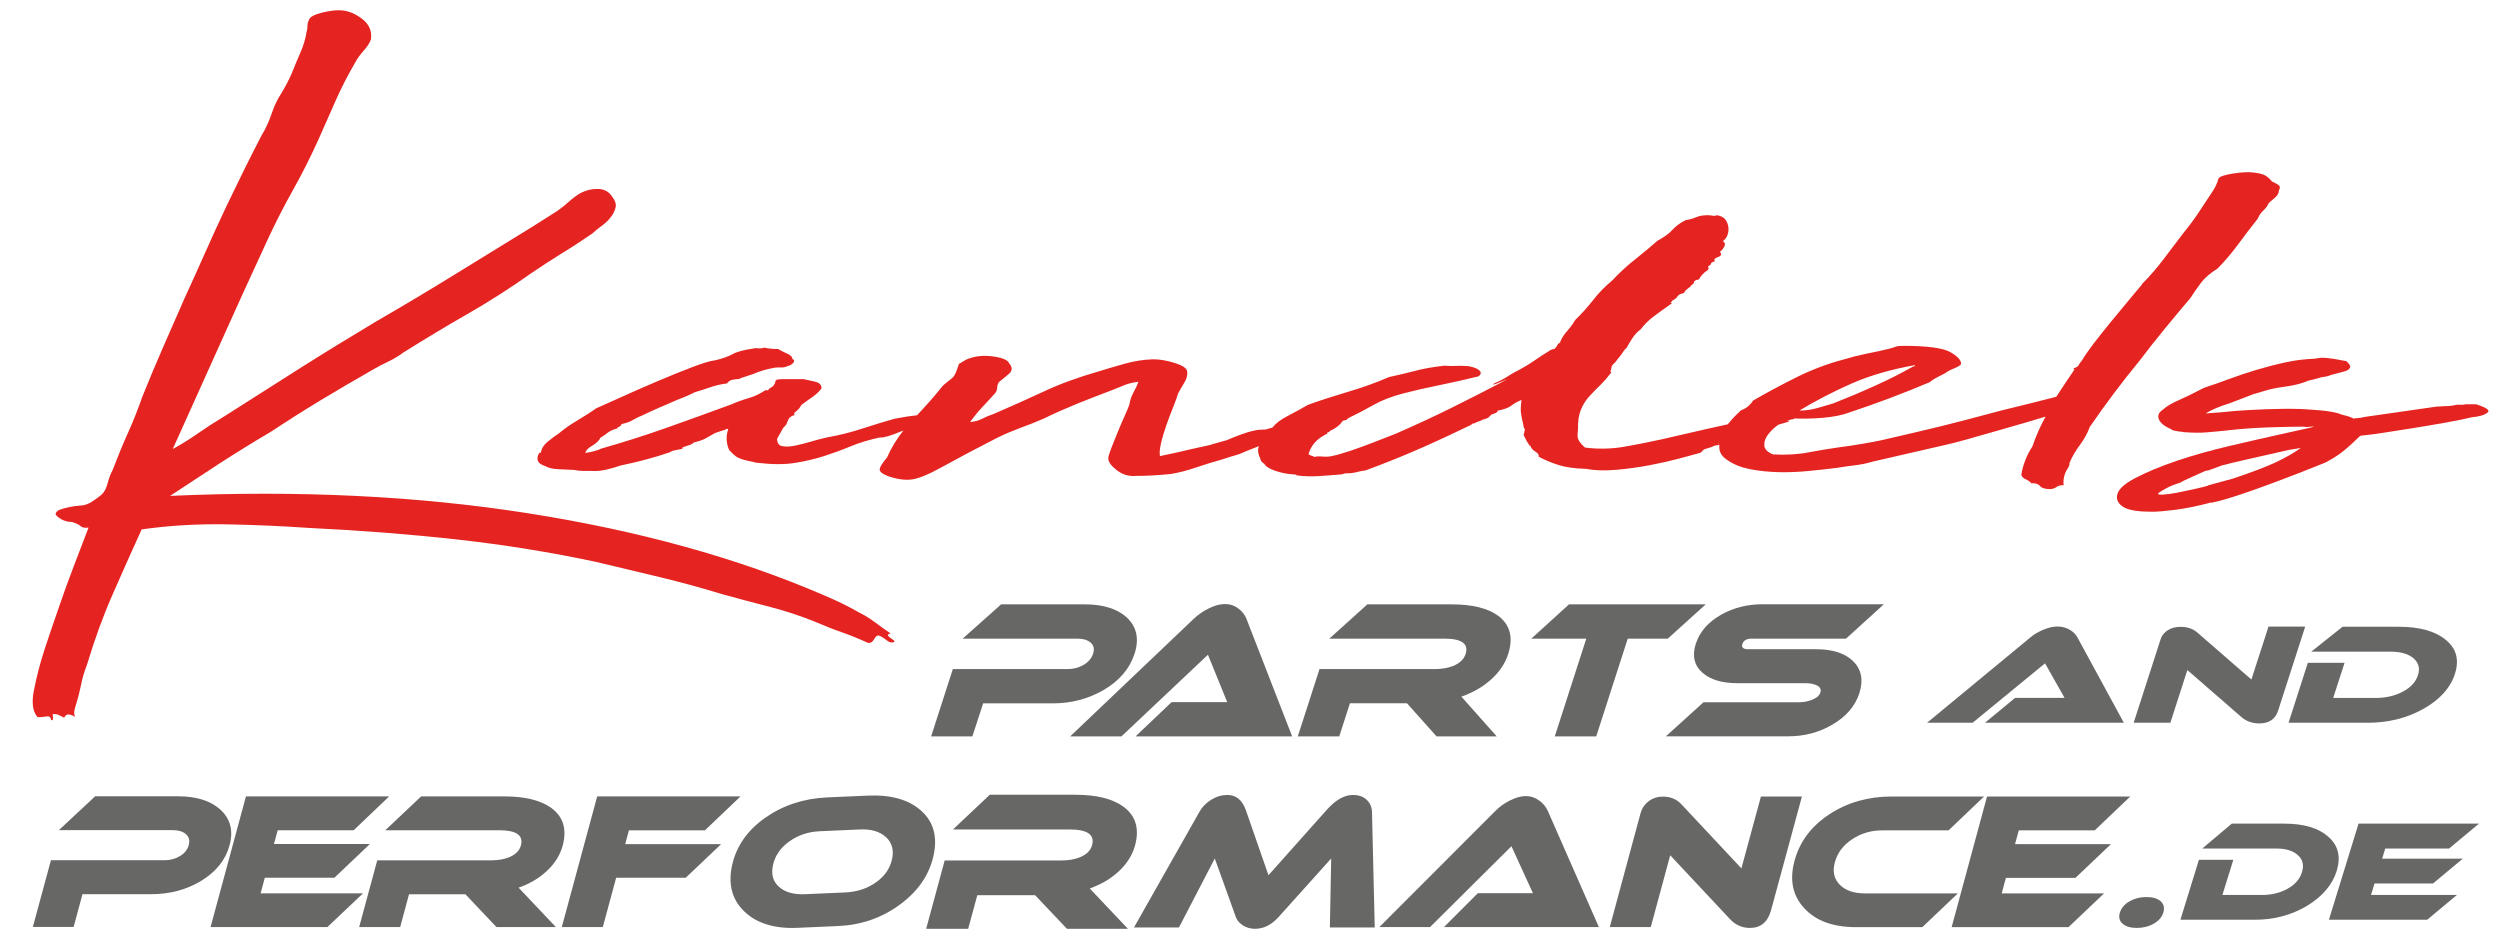 <?xml version="1.0" encoding="utf-8"?>
<!-- Generator: Adobe Illustrator 21.1.0, SVG Export Plug-In . SVG Version: 6.00 Build 0)  -->
<svg version="1.1" id="Ebene_1" xmlns="http://www.w3.org/2000/svg" xmlns:xlink="http://www.w3.org/1999/xlink" x="0px" y="0px"
	 viewBox="0 0 2267.7 858.9" style="enable-background:new 0 0 2267.7 858.9;" xml:space="preserve">
<style type="text/css">
	.st0{fill:#E52421;}
	.st1{fill:#676766;}
</style>
<g>
	<polygon class="st0" points="1334.9,384.5 1335.8,384 1336.7,383.6 1336.7,383.6 	"/>
	<path class="st0" d="M1341.3,381.8c-0.6,0.3-1.2,0.4-1.8,0.4v0.4L1341.3,381.8z"/>
	<path class="st0" d="M1986.9,270.3c3-4.7,6.2-9.3,9.6-13.8c3.3-4.4,8.3-8.7,15-12.9c6.7-6.8,12.9-14.1,18.7-22
		c5.8-7.8,11.7-15.6,17.8-23.3c1.2-3,2.9-5.4,5-7.3c2.1-1.9,3.8-4.2,5-6.9c1.8-1.5,3.8-3.2,5.9-5.1c2.1-1.9,3.2-3.9,3.2-6
		c1.2-2.4,1.2-4,0-4.9c-1.2-0.9-3.3-2.1-6.4-3.6c-1.8-2.4-3.8-4.1-5.9-5.3c-2.1-1.2-5.6-2.1-10.5-2.7c-4.9-0.6-11.1-0.3-18.7,0.9
		c-7.6,1.2-12,2.7-13.2,4.4c-1.2,4.4-3.3,8.9-6.4,13.3c-3.7,5.6-7.6,11.6-11.9,18c-4.3,6.4-8.8,12.5-13.7,18.4
		c-6.1,8-12,15.8-17.8,23.5c-5.8,7.7-12.3,15.3-19.6,22.6v0.4c-3,3.6-7.2,8.4-12.3,14.7c-5.2,6.2-10.5,12.7-16,19.3
		c-5.5,6.7-10.6,13.2-15.5,19.5c-4.9,6.4-8.5,11.6-10.9,15.8c-1.2,1.2-2.1,2.4-2.7,3.8c-0.6,1.3-2.1,2.3-4.6,2.9v0.9l-0.9,0.4
		c0.6-0.3,1.2-0.4,1.8-0.4c-5.6,8.1-11.1,16.5-16.7,25c-6.8,1.8-13.8,3.5-21.2,5.4c-10,2.5-19.9,5-29.6,7.3
		c-12.2,3.3-22.2,5.9-30.1,8c-7.9,2.1-15.5,4-22.8,5.8s-15,3.6-23.3,5.6c-8.2,1.9-18.7,4.4-31.5,7.3c-5.5,1.2-11.9,2.4-19.2,3.6
		c-7.3,1.2-14.3,2.2-21,3.1c-8.5,1.2-17.3,2.7-26.4,4.4c-9.1,1.8-19.8,2.4-31.9,1.8c-4.9-2.1-7.5-4.7-7.8-7.8
		c-0.3-3.1,0.6-6.2,2.7-9.3c2.1-3.1,5-6.1,8.7-8.9c0.5-0.4,1.1-0.7,1.6-1.1c0.5-0.1,1.1-0.3,1.6-0.4c2.7-0.9,5.3-1.6,7.8-2.2v-0.4
		c-1.2,0-1.8-0.1-1.8-0.4c0.6,0,1.4-0.2,2.3-0.7c0.9-0.4,2-0.7,3.2-0.7c0.5-0.2,0.9-0.5,1.3-0.7c8.7,0.3,17.2,0.1,25.6-0.6
		c10-0.9,18.1-2.5,24.2-4.9c24.3-8,48.6-17.2,73-27.5c1.2-1.2,3-2.4,5.5-3.8c2.4-1.3,5.2-2.7,8.2-4.2c1.8-1.5,4.6-3,8.2-4.4
		c3.6-1.5,5.8-2.8,6.4-4c0-3.6-3.4-7.2-10-10.9c-6.7-3.7-21-5.6-42.9-5.6c-3,0-5.3,0.3-6.8,0.9c-1.5,0.6-3.5,1.2-5.9,1.8
		c-6.1,1.5-12.8,3-20.1,4.4c-7.3,1.5-14.3,3.3-21,5.3c-14.6,3.9-28.7,9.2-42.4,16c-13.7,6.8-26.9,13.9-39.7,21.3
		c-0.6,1.2-1.8,2.7-3.6,4.4c-1.8,1.8-4.3,3.3-7.3,4.4c-3.6,3.3-7.2,6.9-10.5,10.9c-0.5,0.6-1,1.2-1.5,1.8
		c-5.4,1.2-10.7,2.3-15.9,3.5c-11.3,2.5-21.3,4.8-30.1,6.9c-8.8,2.1-15.4,3.6-19.6,4.4c-7.9,1.8-17.5,3.6-28.7,5.6
		c-11.3,1.9-23,2.2-35.1,0.7c-4.9-4.1-7.2-8-6.8-11.5c0.3-3.6,0.5-7.5,0.5-12c0.6,0,0.9-0.1,0.9-0.2c0-0.1-0.3-0.2-0.9-0.2
		c0.6-5,1.8-9.4,3.7-13.1c1.8-3.7,4.2-7.2,7.3-10.4c3-3.3,6.2-6.5,9.6-9.8c3.3-3.3,6.5-7,9.6-11.1c-0.6-0.3-0.9-0.6-0.9-0.9v-0.4
		c0.6-0.9,0.9-1.8,0.9-2.7c0-1.2,0.5-2.2,1.4-3.1c0.9-0.9,1.7-1.6,2.3-2.2c1.2-1.8,2.3-3.2,3.2-4.2c0.9-1,1.7-2,2.3-2.9
		c1.8-3,3.3-4.9,4.6-5.8c1.2-2.4,2.9-5.2,5-8.4c2.1-3.3,4.7-6.1,7.8-8.4c3-4.1,7-8.1,11.9-11.8c4.9-3.7,10.3-7.6,16.4-11.8
		c-1.2-0.3-1.5-0.6-0.9-0.9c0.6-0.3,0.9-0.7,0.9-1.3c2.4-1.2,4.1-2.5,5-4c0.9-1.5,2.9-2.5,5.9-3.1c0.6-1.5,1.7-2.7,3.2-3.8
		c1.5-1,2.9-2.3,4.1-3.8c1.2-0.6,1.8-1.4,1.8-2.4c0-1,1.5-1.8,4.6-2.4c0.6-1.5,1.5-2.8,2.7-4c1.2-1.2,2.1-2.1,2.7-2.7
		c3-1.5,3.9-3.3,2.7-5.3c1.8-0.6,2.7-1.3,2.7-2.2s1.2-1.6,3.6-2.2c-1.2-1.5-0.3-2.7,2.7-3.8c3-1,3.7-2.6,1.8-4.7
		c1.8-1.5,3.2-3.2,4.1-5.1c0.9-1.9,0.5-3.5-1.4-4.7c1.8-1.2,3.2-3,4.1-5.3c0.9-2.4,1.2-4.8,0.9-7.3c-0.3-2.5-1.2-4.8-2.7-6.9
		c-1.5-2.1-4.1-3.4-7.8-4c-1.2,0.6-2.6,0.7-4.1,0.4c-1.5-0.3-2.9-0.4-4.1-0.4c-4.3,0-7.7,0.6-10.5,1.8c-2.7,1.2-5.9,2.1-9.6,2.7
		c-4.9,2.4-8.8,5.3-11.9,8.7c-3,3.4-7.6,6.7-13.7,10c-6.7,5.9-13.5,11.6-20.5,17.1c-7,5.5-13.8,11.8-20.5,18.9
		c-6.7,5.6-12.5,11.5-17.3,17.8c-4.9,6.2-10.3,12.3-16.4,18.2c-1.8,3.3-4.3,6.6-7.3,10c-3,3.4-5.2,6.9-6.4,10.4
		c-1.2,0.6-2,1.3-2.3,2.2c-0.3,0.9-1.1,1.9-2.3,3.1c0,0.3-0.6,0.5-1.8,0.7c-1.2,0.2-2.1,0.5-2.7,1.1c-4.9,3-9.4,5.9-13.7,8.9
		c-4.3,3-8.8,5.8-13.7,8.4c-3.7,1.8-7.3,3.8-10.9,6.2c-3.7,2.4-7.6,4.4-11.9,6.2c-1.8,1.2-2,1.6-0.5,1.1c1.5-0.4,3.3-1.1,5.5-2
		c2.1-0.9,3.9-1.6,5.5-2.2c1.5-0.6,1.4-0.4-0.5,0.4c-16.4,8.6-32.7,16.9-48.8,24.9c-16.1,8-33,15.8-50.6,23.5
		c-6.7,2.7-13.5,5.3-20.5,8c-7,2.7-13.8,5.2-20.5,7.5c-3.1,0.9-5.9,1.8-8.7,2.7c-2.7,0.9-5.6,1.6-8.7,2.2c-2.4,0.6-5.3,0.7-8.7,0.4
		c-3.3-0.3-5.6-0.1-6.8,0.4c-1.2-0.6-2.3-1-3.2-1.3c-0.9-0.3-1.7-0.7-2.3-1.3c1.2-4.1,3.2-7.7,5.9-10.7c2.7-3,6.5-5.6,11.4-8
		c-0.6-0.6-0.5-1,0.5-1.1c0.9-0.1,1.4-0.5,1.4-1.1c5.5-2.4,9.4-5.5,11.9-9.3c3-0.6,4.6-1.3,4.6-2.2c8.5-4.1,16.4-8.3,23.7-12.4
		c7.3-4.1,16.1-7.5,26.4-10.2c10.3-2.7,21.3-5.2,32.8-7.5c11.5-2.4,23.4-5,35.6-8c2.4-1.8,2.7-3.6,0.9-5.3c-1.8-1.8-5.2-3.1-10-4
		c-4.9-0.3-8.7-0.4-11.4-0.2c-2.7,0.2-6.2,0.1-10.5-0.2c-10.3,1.2-19.2,2.7-26.4,4.7c-7.3,1.9-15.2,3.8-23.7,5.6
		c-11.6,5-23.9,9.5-36.9,13.3c-13.1,3.9-25.4,7.8-36.9,12c-5.5,3.3-11.6,6.6-18.2,10c-6.2,3.2-10.8,6.7-13.8,10.5
		c-2.1,0.6-4.1,1.1-6.2,1.8c-4.3,0-7.6,0.3-10,0.9c-4.3,0.9-8.5,2.2-12.8,3.8c-4.3,1.6-8.5,3.3-12.8,5.1c-6.7,1.8-10.6,2.9-11.9,3.3
		c-1.2,0.4-2.1,0.7-2.7,0.9c-0.6,0.2-1.7,0.4-3.2,0.7c-1.5,0.3-5.6,1.2-12.3,2.7c-6.1,1.5-11.3,2.7-15.5,3.6
		c-4.3,0.9-9.1,1.9-14.6,3.1c-0.6-2.4-0.3-6.2,0.9-11.5c1.2-5.3,2.9-10.9,5-16.9c2.1-5.9,4.2-11.5,6.4-16.9
		c2.1-5.3,3.5-9.2,4.1-11.5c1.8-3.3,3.8-6.7,5.9-10.2c2.1-3.6,2.9-7,2.3-10.2c-0.6-2.7-4.4-5.1-11.4-7.3c-7-2.2-13.5-3.3-19.6-3.3
		c-8.5,0.3-17,1.6-25.5,4c-8.5,2.4-16.1,4.6-22.8,6.7c-19.5,5.6-36.5,11.8-51.1,18.7c-14.6,6.8-29.8,13.6-45.6,20.4
		c-3.7,1.2-7,2.6-10,4.2c-3.1,1.6-6.7,2.6-10.9,2.9c3.7-5,7.4-9.6,11.4-13.8c3.9-4.1,7.7-8.3,11.4-12.4c1.2-1.5,1.8-3.1,1.8-4.9
		c0-1.8,0.6-3.6,1.8-5.3c3-2.4,6.1-4.9,9.1-7.5c3-2.7,3-5.8,0-9.3c-1.2-3-5.9-5-14.1-6.2c-8.2-1.2-15.7-0.6-22.3,1.8
		c-1.8,0.6-3.5,1.4-5,2.4c-1.5,1-2.9,1.9-4.1,2.4c-0.6,1.5-1.2,3.2-1.8,5.1c-0.6,1.9-1.5,3.9-2.7,6c-1.2,1.5-3.1,3.1-5.5,4.9
		c-2.4,1.8-4.3,3.4-5.5,4.9c-7.1,8.9-14.7,17.4-22.6,25.8c-5.1,0.5-11.9,1.5-20.2,3.1c-8.5,2.4-18.2,5.3-29.2,8.9
		c-10.9,3.6-21.6,6.2-31.9,8c-4.3,0.9-9.1,2.2-14.6,3.8c-5.5,1.6-10.5,2.9-15,3.8c-4.6,0.9-8.4,1-11.4,0.4c-3.1-0.6-4.6-2.8-4.6-6.7
		l5.5-9.8c1.8-1.8,2.9-3.1,3.2-4c0.3-0.9,0.8-2.1,1.4-3.6c1.2-2.1,3-3.4,5.5-4v-2.2c3-2.1,5.2-4.4,6.4-7.1c3.7-2.7,7.1-5.2,10.5-7.5
		c3.3-2.4,5.9-4.9,7.8-7.5c0-3.3-2.1-5.3-6.4-6.2c-4.3-0.9-7.6-1.6-10-2.2h-11.9c-1.2,0-3,0-5.5,0c-2.4,0-4.6,0.2-6.4,0.4
		c-1.2,0.6-1.8,1.3-1.8,2.2c0,0.9-0.3,1.6-0.9,2.2c-0.6,1.2-1.5,2.1-2.7,2.7c-1.2,0.6-2.1,1.3-2.7,2.2v0.4h-2.7
		c-4.9,3.3-9.9,5.6-15,7.1c-5.2,1.5-10.5,3.4-16,5.8c-20.1,7.4-39.5,14.4-58.4,21.1c-18.9,6.7-38.6,13-59.3,18.9
		c-3.6,1.8-8.5,3.1-14.6,4c0.6-2.4,2.7-4.6,6.4-6.7c3.6-2.1,6.1-4.4,7.3-7.1c2.4-1.5,4.7-3,6.8-4.7c2.1-1.6,5-2.9,8.7-3.8v-0.4v-0.4
		c2.4-0.9,3.6-1.9,3.6-3.1c4.3-0.9,7.8-2.1,10.5-3.8c2.7-1.6,5.6-3,8.7-4.2c4.9-2.4,10-4.7,15.5-7.1c5.5-2.4,10.6-4.6,15.5-6.7
		c3-1.2,5.8-2.3,8.2-3.3c2.4-1,5.2-2.3,8.2-3.8c4.9-1.5,9.7-3,14.6-4.7c4.9-1.6,9.7-2.7,14.6-3.3c1.2-1.8,2.9-2.9,5-3.3
		c2.1-0.4,4.1-0.7,5.9-0.7l1.8-0.9l10.9-3.6c5.5-2.4,11.2-4.1,17.3-5.3c2.4-0.6,4.9-0.8,7.3-0.7c2.4,0.2,4.6-0.2,6.4-1.1
		c2.4-0.6,4.2-1.6,5.5-3.1c1.2-1.5,0.9-2.7-0.9-3.6c0-1.8-1.5-3.3-4.6-4.7c-3-1.3-5.8-2.7-8.2-4.2c-4.9,0-9.1-0.4-12.8-1.3
		c-1.2,0.6-2.6,0.8-4.1,0.7c-1.5-0.1-2.9-0.2-4.1-0.2c-0.6,0-0.9,0.1-0.9,0.2c0,0.2-0.3,0.2-0.9,0.2c-8.5,1.2-14.8,2.9-18.7,5.1
		c-4,2.2-9.3,4.1-16,5.6c-3.6,0.3-10.3,2.3-20.1,6c-9.7,3.7-20.4,8-31.9,12.9c-11.6,4.9-22.5,9.7-32.8,14.4
		c-10.3,4.7-17.9,8.1-22.8,10.2c-5.5,3.9-11.3,7.5-17.3,11.1c-6.1,3.6-11.5,7.4-16.4,11.5c-3.6,2.4-7.1,5-10.5,7.8
		c-3.3,2.8-5.3,5.9-5.9,9.1c0,0.6-0.3,0.9-0.9,0.9c-0.6,0-0.9,0.2-0.9,0.4c-3,5.6-1.2,9.5,5.5,11.5c3.1,1.8,7,2.7,11.9,2.9
		c4.9,0.2,9.7,0.4,14.6,0.7c3,0.6,5.6,0.9,7.8,0.9c2.1,0,4.7,0,7.7,0c4.3,0.3,8.7-0.1,13.2-1.1c4.6-1,9-2.3,13.2-3.8
		c15.8-3.3,30.7-7.2,44.7-12c1.2-0.9,3-1.6,5.5-2c2.4-0.4,4.3-0.8,5.5-1.1c0.6,0,0.8-0.2,0.5-0.7c-0.3-0.4-0.2-0.7,0.5-0.7
		c1.2-0.6,2.9-1.2,5-1.8c2.1-0.6,3.8-1.5,5-2.7c4.2-0.9,7.8-2.1,10.5-3.6c2.7-1.5,5.6-3.1,8.7-4.9c1.8-0.6,3.3-1.1,4.6-1.6
		c1.2-0.4,2.4-0.8,3.6-1.1c0.6,0,1.1-0.2,1.4-0.7c0.3-0.4,1.1-0.5,2.3-0.2c-1.2,3.6-1.7,7-1.4,10.4c0.3,3.4,1.1,6.3,2.3,8.7
		c1.8,2.1,3.8,3.9,5.9,5.6c2.1,1.6,5.9,3,11.4,4.2c1.8,0.3,3.5,0.7,5,1.1c1.5,0.4,2.9,0.7,4.1,0.7c12.8,1.5,23.9,1.5,33.3,0
		c9.4-1.5,18.2-3.6,26.4-6.2c8.2-2.7,16.3-5.6,24.2-8.9c7.9-3.3,16.7-5.9,26.4-8c1.2,0.3,3.6-0.1,7.3-1.1c2.9-0.8,7.6-2.6,14-5.2
		c-6,7.5-11,15.7-14.9,24.5c-1.8,2.1-3.5,4.3-5,6.7c-1.5,2.4-2,4.2-1.4,5.3c1.2,2.4,5,4.4,11.4,6.2c6.4,1.8,12,2.4,16.9,1.8
		c6.1-0.6,15.5-4.4,28.3-11.5c12.8-7.1,29.5-16,50.2-26.6c6.7-3.3,13.7-6.2,21-8.9c7.3-2.7,14-5.3,20.1-8c10.3-5,20.7-9.6,31-13.8
		c10.3-4.1,21-8.3,31.9-12.4c3.6-1.5,7.3-3,10.9-4.4c3.6-1.5,7.9-2.5,12.8-3.1c-1.2,3.3-2.7,6.5-4.6,9.8c-1.8,3.3-3.1,7-3.7,11.1
		c-0.6,1.8-2,5-4.1,9.8c-2.1,4.7-4.3,9.7-6.4,14.9c-2.1,5.2-4.1,10.1-5.9,14.7c-1.8,4.6-2.7,7.6-2.7,9.1c0,3.3,2.6,6.9,7.8,10.9
		c5.2,4,11.1,5.7,17.8,5.1c4.2,0,9-0.1,14.1-0.4c5.2-0.3,10.8-0.7,16.9-1.3c7.3-1.2,15-3.2,23.3-6c8.2-2.8,15.6-5.1,22.3-6.9
		c7.3-2.4,12-3.8,14.1-4.4c2.1-0.6,3.6-1.1,4.6-1.6c0.9-0.4,2.3-1,4.1-1.8c1.7-0.7,5.6-2.3,11.6-4.6c-1,2.9-1,5.8,0.3,8.9
		c0.6,1.5,1.1,2.7,1.4,3.8c0.3,1,1.4,2.2,3.2,3.3c1.2,2.4,4.6,4.5,10,6.4c5.5,1.9,11.2,3,17.3,3.3c1.2,0,1.8,0.2,1.8,0.4v0.4
		c6.7,0.9,13.4,1.1,20.1,0.7c6.7-0.4,13.7-1,21-1.6c2.4-0.6,3.3-0.9,2.7-0.9c4.9,0,8.5-0.4,10.9-1.1c2.4-0.7,5.2-1.3,8.2-1.6
		c17.6-6.5,34.2-13.2,49.7-20c15.5-6.8,31.1-14.1,47-21.8c-0.6,0.3-0.9,0.4-0.9,0.2c0-0.1,0.6-0.5,1.8-1.1h0.9l0.1,0l-0.1,0
		c0.6,0,0.9-0.1,0.9-0.4l1.8-0.9l0.9-0.4l1.8-0.4c0.6-0.3,1.1-0.6,1.4-0.9c0.3-0.3,1.1-0.6,2.3-0.9c1.2-0.6,1.5-0.7,0.9-0.2
		c-0.6,0.4-1.8,1-3.6,1.6c0.6,0,1.5-0.3,2.7-0.9c0.6-0.3,1.1-0.5,1.4-0.7c0.3-0.1,1.1-0.5,2.3-1.1l2.7-2.7l3.6-1.3
		c1.8-0.9,2.4-1.6,1.8-2.2c6.1-1.2,10.3-2.7,12.8-4.7c2.4-1.9,5.5-3.6,9.1-5.1c-0.6,4.7-0.8,8.5-0.5,11.3c0.3,2.8,1.1,6.7,2.3,11.8
		c0,1.2,0.3,2.2,0.9,2.9c0.6,0.7,0.6,1.4,0,2c0,1.2-0.2,2.2-0.5,2.9c-0.3,0.7-0.2,1.6,0.5,2.4c1.2,2.7,2.7,5.3,4.6,8l0.9,0.4
		c0.6,2.1,2.1,3.8,4.6,5.3c2.4,1.5,3.3,3,2.7,4.4c5.5,3,11.4,5.5,17.8,7.5c6.4,2.1,14.7,3.3,25.1,3.6c7.9,1.5,17,1.8,27.4,0.9
		c10.3-0.9,20.5-2.3,30.5-4.2c10-1.9,19.2-4,27.4-6.2c8.2-2.2,14.4-3.9,18.7-5.1c2.4-2.1,3.3-3,2.7-2.9c-0.6,0.2,1.5-0.5,6.4-2
		c1.2-0.3,2.1-0.7,2.7-1.1c0.6-0.4,2.4-0.8,5.3-1.1c-0.1,1.3-0.1,2.7,0.1,4c0.6,3.9,3,7.1,7.3,9.8c5.5,3.9,12.3,6.6,20.5,8.2
		c8.2,1.6,16.9,2.5,26,2.7c9.1,0.2,18.2-0.2,27.4-1.1c9.1-0.9,17.3-1.8,24.6-2.7c5.5-0.9,11.1-1.7,16.9-2.4c5.8-0.7,11.1-1.8,16-3.3
		l65.7-15.1c4.2-0.9,10.6-2.5,19.2-4.9c8.5-2.4,17.6-5,27.4-7.8c9.7-2.8,19.5-5.6,29.2-8.4c5.7-1.7,10.9-3.2,15.6-4.7
		c-4.8,8.7-8.8,17.8-12,27.2c-2.4,3.6-4.6,7.7-6.4,12.4c-1.8,4.7-3.1,9.2-3.6,13.3c0.6,1.8,2,3.1,4.1,4c2.1,0.9,3.8,2.1,5,3.6
		c3.7-0.3,6.2,0.5,7.8,2.4c1.5,1.9,4.7,2.9,9.6,2.9c2.4-0.3,4.3-1,5.5-2c1.2-1,3.3-1.6,6.4-1.6c-0.6-5.3,0.6-10.4,3.6-15.1
		c1.2-1.5,1.8-3.3,1.8-5.3c2.4-5.6,5.6-11.1,9.6-16.4c3.9-5.3,6.8-10.7,8.7-16c14-20.4,28.9-40.3,44.7-59.5
		C1955.3,307.9,1971.1,289,1986.9,270.3z M1679.1,348.1c16.7-7.4,36-13,57.9-16.9c0,0.9-0.6,1.3-1.8,1.3
		c-10.3,5.9-21.9,11.8-34.6,17.5c-12.8,5.8-25.2,11-37.4,15.8c-4.9,1.5-9.9,3-15,4.4c-5.2,1.5-10.5,2.2-16,2.2
		C1646.8,363.6,1662.4,355.5,1679.1,348.1z M1559.1,402.4c0,0.2,0,0.4,0,0.6C1558.3,402.9,1558.3,402.6,1559.1,402.4z"/>
	<path class="st0" d="M2245.9,366.7h-9.1l-2.7,0.4h-5.5c-2.4,0.6-4.6,1-6.4,1.1c-1.8,0.2-3.4,0.2-4.6,0.2c-3,0.3-5.5,0.4-7.3,0.4
		l-64.7,9.3l-4.6,0.9c-0.6,0-1.4,0.1-2.3,0.2c-0.9,0.2-1.7,0.2-2.3,0.2c-0.6,0-1.2,0.2-1.8,0.4l-0.9-0.9c-0.6,0-1.1-0.1-1.4-0.4
		c-0.3-0.3-3.8-1.3-10.5-3.1h0.9c-4.9-1.5-10.6-2.5-17.3-3.1c-6.7-0.6-12.8-1-18.2-1.3c-10.3-0.3-20.8-0.2-31.5,0.2
		c-10.6,0.4-20.2,1-28.7,1.6c-7.9,0.9-16.7,1.6-26.4,2.2c6.1-3.6,13.1-6.5,21-8.9l8.2-3.1l13.7-5.3l9.1-2.7c5.5-1.8,12.5-3.3,21-4.4
		c8.5-1.2,15.2-3,20.1-5.3c3-0.6,6.2-1.4,9.6-2.4c3.3-1,4.4-1.3,3.2-0.7c3.6-0.6,6.4-1.3,8.2-2.2l1.8-0.4l10-2.7
		c2.4-0.6,4.1-1.6,5-3.1c0.9-1.5-0.2-3.6-3.2-6.2c-3-0.6-6.7-1.3-10.9-2c-4.3-0.7-8.2-1.1-11.9-1.1l-6.4,0.9
		c-8.5,0.3-17.2,1.4-26,3.3c-8.8,1.9-17.5,4.2-26,6.7c-8.5,2.5-16.7,5.3-24.6,8.2c-7.9,3-15.5,5.6-22.8,8l-2.7,1.3
		c-7.9,4.1-14.6,7.4-20.1,9.8c-5.5,2.4-9.7,4.7-12.8,7.1c-1.2,0.9-2.6,2-4.1,3.3c-1.5,1.3-2.3,2.9-2.3,4.7s0.9,3.7,2.7,5.8
		c1.8,2.1,5.2,4.1,10,6.2h-0.9c0.6,0.3,2,0.7,4.1,1.1c2.1,0.4,3.8,0.7,5,0.7c0.6,0,1.1,0.1,1.4,0.2c0.3,0.2,0.8,0.2,1.4,0.2h-0.9
		c8.5,0.6,15.5,0.7,21,0.2c5.5-0.4,11.2-1,17.3-1.6c12.2-1.5,24.9-2.4,38.3-2.9c13.4-0.4,24-0.7,31.9-0.7l3.6,0.4
		c7.3-0.9,8.1-0.7,2.3,0.7c-5.8,1.3-15,3.4-27.8,6.2c-12.8,2.8-27.7,6.2-44.7,10.2c-17,4-33,8.5-47.9,13.5
		c-14.9,5-27.7,10.4-38.3,16c-10.6,5.6-16,11.2-16,16.9c0,3.8,2.3,7,6.8,9.5c4.6,2.5,12.9,3.8,25.1,3.8c4.9,0,12-0.6,21.4-1.8
		c9.4-1.2,20.2-3.4,32.4-6.7v0.4c4.3-0.9,9.1-2.2,14.6-3.8c5.5-1.6,12-3.8,19.6-6.4c7.6-2.7,16.6-5.9,26.9-9.8
		c10.3-3.8,22.5-8.6,36.5-14.2l5.5-2.2c3.6-1.8,7.8-4.2,12.3-7.3c4.6-3.1,11.1-8.8,19.6-17.1c0.6,0,1.5-0.1,2.7-0.4
		c1.2,0,2-0.1,2.3-0.2c0.3-0.1,0.8-0.2,1.4-0.2c1.2,0,5.8-0.6,13.7-1.8c7.9-1.2,16.9-2.6,26.9-4.2c10-1.6,20.1-3.3,30.1-5.1
		c10-1.8,18.1-3.4,24.2-4.9c6.7-0.6,11.4-2,14.1-4.2C2259.1,372.3,2255.6,369.7,2245.9,366.7z M2064.4,419.3
		c-8.5,4-21.6,9-39.2,14.9l-22.8,6.2h0.9c-1.8,0.6-5.6,1.6-11.4,2.9c-5.8,1.3-11.4,2.5-16.9,3.6c-5.5,1-10,1.6-13.7,1.8
		c-3.7,0.1-4.6-0.5-2.7-2c1.2-0.9,3.5-2.2,6.8-4c3.3-1.8,7.4-3.4,12.3-4.9c1.8-1.2,5.8-3.1,11.9-5.8c6.1-2.7,9.7-4.3,10.9-4.9
		l2.7-0.4l11.9-4.4c5.5-1.5,12.5-3.2,21-5.1c8.5-1.9,21.9-5,40.1-9.1l10.9-1.8C2080.5,411,2072.9,415.3,2064.4,419.3z"/>
</g>
<path class="st1" d="M1029.1,593.1c-4.4,13.5-13.8,24.5-28.2,32.9c-13.9,8-29.2,12-45.8,12h-63.3L882,668h-37.4l19.7-61.1h104.4
	c5.1,0,9.9-1.3,14.2-3.8c4.3-2.5,7.2-5.9,8.6-10.1c1.4-4.2,0.7-7.5-2.1-10c-2.7-2.4-6.7-3.7-11.8-3.7H873.2l34.9-31.1h76.1
	c16.6,0,29.2,4,38,12C1031.1,568.6,1033.5,579.6,1029.1,593.1z"/>
<path class="st1" d="M1030,668l32.7-31.1h50.5l-17.5-43l-78.5,74.1h-46.5l111.9-106.5c3.6-3.5,8-6.6,13.2-9.3
	c5.7-2.9,10.9-4.3,15.3-4.3c4.6,0,8.8,1.4,12.5,4.3c3.3,2.5,5.7,5.6,7.1,9.3l41.4,106.5H1030z"/>
<path class="st1" d="M1357.7,668h-54.6l-26.9-30.1h-51.7l-9.7,30.1h-37.6l19.7-61.1h104.4c6.4,0,11.9-0.9,16.7-2.8
	c6-2.4,9.8-6,11.4-10.8c3-9.3-3.4-14-19.2-14h-104.4l34.5-31.1h76.4c18.9,0,33.1,3.5,42.6,10.6c10.6,8.1,13.5,19.6,8.7,34.6
	c-2.7,8.4-7.8,16-15.3,22.8c-7.5,6.8-16.6,12-27.1,15.7L1357.7,668z"/>
<path class="st1" d="M1547.2,548.2l-34.4,31.1h-36.3l-28.6,88.7h-37.6l28.6-88.7H1389l34.2-31.1H1547.2z"/>
<path class="st1" d="M1708.7,548.2l-34.2,31.1h-85.6c-4.6,0-7.4,1.6-8.4,4.8c-1,3.2,0.7,4.8,5.3,4.8h61.6c14.7,0,25.8,3.5,33.3,10.6
	c7.8,7.5,9.7,17.3,5.9,29.2c-3.8,11.9-12.1,21.4-24.7,28.7c-11.9,7-25.2,10.5-40,10.5h-110.8l34.1-30.9h86.6c3.9,0,7.7-0.7,11.2-2
	c4.6-1.7,7.3-3.9,8.2-6.8c1-3-0.3-5.3-3.8-6.8c-2.7-1.1-6-1.7-10-1.7h-61.6c-13.7,0-24.1-3.1-31.3-9.3c-7.7-6.6-9.8-15.5-6.3-26.4
	c3.6-11.1,11.4-19.9,23.3-26.6c11.2-6.2,23.6-9.3,37.3-9.3H1708.7z"/>
<path class="st1" d="M1800.5,655.6l27.4-22.6h44.8l-17.7-31.3l-65.7,53.9H1748l93.7-77.4c3-2.6,6.8-4.8,11.3-6.8
	c4.9-2.1,9.4-3.1,13.4-3.1c4.1,0,7.8,1,11.3,3.1c3.1,1.9,5.3,4.1,6.7,6.8l42.1,77.4H1800.5z"/>
<path class="st1" d="M2066.5,644.4c-2.5,7.9-8.2,11.8-17.1,11.8c-6.3,0-11.8-1.9-16.3-5.8l-49-42.6l-15.4,47.8h-33.3l24.5-75.9
	c1-3.2,3.2-5.9,6.4-8c3.2-2.1,7.1-3.1,11.8-3.1c6.1,0,11.1,1.7,15.1,5.2l49,42.6l15.5-48h33.3L2066.5,644.4z"/>
<path class="st1" d="M2226.8,611.3c-4.1,12.7-13.6,23.3-28.6,31.7c-15,8.4-31.8,12.6-50.4,12.6h-71.9l17.5-54.4h33.3l-10.3,31.9
	h38.5c9.2,0,17.4-1.9,24.6-5.7c7.2-3.8,11.8-8.8,13.8-15c2-6.2,0.6-11.3-4.1-15.3c-4.7-4-11.6-6-20.8-6h-71.9l28.4-22.6h50.7
	c18.9,0,33.2,3.9,42.8,11.8C2228.2,588.2,2230.9,598.5,2226.8,611.3z"/>
<path class="st1" d="M208.2,766.8c-3.6,13.4-12.4,24.2-26.2,32.5c-13.3,7.9-28.2,11.8-44.7,11.8H74.8l-8,29.7h-37l16.4-60.5h103.2
	c5.1,0,9.7-1.3,13.9-3.8c4.2-2.5,6.8-5.9,7.9-10c1.1-4.2,0.3-7.4-2.6-9.9c-2.8-2.4-6.8-3.6-11.9-3.6H53.4l32.9-30.7h75.2
	c16.4,0,29.1,3.9,38.1,11.8C209,742.6,211.9,753.5,208.2,766.8z"/>
<path class="st1" d="M329.2,810.4L297,840.9H191l32.1-118.5H353l-32.2,30.7h-68.9l-3.4,12.5h87l-32.2,30.6h-63.1l-3.8,14.1H329.2z"
	/>
<path class="st1" d="M504.2,840.9h-53.9l-28.1-29.7H371l-8,29.7h-37.2l16.4-60.5h103.2c6.3,0,11.8-0.9,16.4-2.8
	c5.9-2.4,9.4-6,10.7-10.7c2.5-9.2-4.1-13.8-19.7-13.8H349.5l32.5-30.7h75.5c18.7,0,32.9,3.5,42.6,10.5c10.9,8,14.3,19.4,10.3,34.2
	c-2.3,8.3-6.9,15.9-14,22.6c-7.1,6.7-15.7,11.9-26,15.5L504.2,840.9z"/>
<path class="st1" d="M671.6,722.5l-32.2,30.7h-68.9l-3.4,12.5h87L622,796.2h-63.1l-12.1,44.7h-37.2l32.1-118.5H671.6z"/>
<path class="st1" d="M846.7,776.5c-3.9,17.3-14,32-30.4,44c-16.4,12.1-35.1,18.6-56.1,19.5l-36.4,1.6c-21.1,1-37.4-4-48.6-14.8
	c-11.3-10.8-14.9-24.9-11.1-42.1c3.9-17.3,13.9-31.6,30-42.9c16.1-11.3,34.8-17.5,56.2-18.5l36.4-1.6c21.4-1,37.7,3.6,48.9,13.7
	C846.9,745.5,850.6,759.2,846.7,776.5z M779.8,752.4l-36.4,1.6c-10.4,0.5-19.6,3.6-27.5,9.3c-7.9,5.7-12.8,12.8-14.7,21.2
	c-1.9,8.4-0.1,15.1,5.5,20c5.5,4.9,13.5,7.1,23.9,6.6l36.4-1.6c10.4-0.5,19.5-3.5,27.4-9c7.9-5.5,12.8-12.5,14.7-20.9
	c1.9-8.4,0.1-15.2-5.5-20.3C798,754.2,790.1,751.9,779.8,752.4z"/>
<path class="st1" d="M1023.1,842.5h-55.3l-28.9-30.5h-52.4l-8.3,30.5h-38.1l16.8-62h105.9c6.5,0,12.1-1,16.8-2.9
	c6-2.5,9.7-6.1,11-11c2.6-9.4-4.2-14.2-20.2-14.2H864.4l33.4-31.5h77.5c19.2,0,33.8,3.6,43.7,10.8c11.2,8.2,14.7,19.9,10.6,35.1
	c-2.3,8.5-7.1,16.3-14.4,23.2c-7.3,6.9-16.2,12.2-26.7,15.9L1023.1,842.5z"/>
<path class="st1" d="M1247,841.3h-40.7l1.2-62.6l-48,53.4c-6.3,6.9-13.3,10.4-21.1,10.4c-4,0-7.6-1-10.8-3c-3.2-2-5.4-4.4-6.5-7.4
	l-19.2-53.4l-32.5,62.6h-40.8l59.5-105.1c2.4-4.3,5.9-7.9,10.6-10.8c4.7-2.9,9.6-4.3,14.7-4.3c7.9,0,13.4,4.6,16.7,13.8l20.5,59
	l52.6-59c8.1-9.2,16.1-13.8,24-13.8c5.2,0,9.3,1.4,12.4,4.3c3.1,2.9,4.7,6.5,4.9,10.8L1247,841.3z"/>
<path class="st1" d="M1309.8,840.9l30.7-30.7h50l-19.5-42.6l-73.8,73.3h-46l105.2-105.3c3.4-3.5,7.6-6.6,12.6-9.2
	c5.5-2.8,10.5-4.3,14.9-4.3c4.5,0,8.7,1.4,12.6,4.3c3.4,2.5,5.9,5.6,7.5,9.2l46.3,105.3H1309.8z"/>
<path class="st1" d="M1606.5,825.6c-2.9,10.7-9.3,16.1-19.1,16.1c-7.1,0-13.1-2.6-18.1-7.9l-54.3-58l-17.6,65.1h-37.2l27.9-103.2
	c1.2-4.4,3.6-8,7.2-10.8c3.6-2.8,8-4.3,13.2-4.3c6.7,0,12.4,2.3,16.8,7.1l54.3,58l17.7-65.2h37.2L1606.5,825.6z"/>
<path class="st1" d="M1775.9,810.4l-32.2,30.6h-60.1c-20.8,0-36.5-5.7-47-17.2c-10.6-11.4-13.5-25.8-8.8-43.1
	c4.7-17.3,15.2-31.3,31.6-42.1c16.4-10.7,35.2-16.1,56.3-16.1h84l-32.2,30.7h-60.1c-10.2,0-19.3,2.7-27.4,8.1
	c-8.1,5.4-13.3,12.3-15.6,20.8c-2.3,8.3-0.8,15.1,4.4,20.4c5.2,5.3,12.9,7.9,23.1,7.9H1775.9z"/>
<path class="st1" d="M1908.5,810.4l-32.2,30.6h-106l32.1-118.5h129.9l-32.2,30.7h-68.9l-3.4,12.5h87l-32.2,30.6h-63.1l-3.8,14.1
	H1908.5z"/>
<path class="st1" d="M1962.3,827.8c-1.3,4.1-4.1,7.4-8.6,10c-4.5,2.6-9.6,3.9-15.4,3.9c-5.8,0-10.1-1.3-13-3.9
	c-2.9-2.6-3.7-5.9-2.4-10c1.3-4.2,4.2-7.6,8.7-10.2c4.5-2.6,9.6-3.9,15.4-3.9c5.8,0,10.1,1.3,13,3.9
	C1962.8,820.2,1963.6,823.6,1962.3,827.8z"/>
<path class="st1" d="M2119.6,789.9c-3.9,12.7-13,23.3-27,31.8c-14.1,8.4-29.9,12.6-47.4,12.6h-67.4l16.8-54.4h31.2l-9.9,31.9h36.1
	c8.6,0,16.4-1.9,23.1-5.7c6.8-3.8,11.1-8.8,13-15.1c1.9-6.2,0.7-11.3-3.7-15.3c-4.4-4-10.9-6-19.4-6h-67.4l26.8-22.6h47.6
	c17.8,0,31.1,4,40,11.9C2121,766.9,2123.5,777.2,2119.6,789.9z"/>
<path class="st1" d="M2228.6,811.8l-27,22.5h-89.1l26.9-87.2h109.2l-27.1,22.6h-57.9l-2.8,9.2h73.1l-27,22.5h-53l-3.2,10.4H2228.6z"
	/>
<g>
	<path class="st0" d="M47.7,653.2h-1.4v-0.7c-0.5-2.2-1.9-3.1-4.3-2.6c-2.4,0.4-5,0.7-7.8,0.7c-2.4-2.6-3.8-6-4.3-10.1
		c-0.5-4.2-0.2-8.6,0.7-13.4c2.4-12.7,5.7-25.4,9.9-38.3c4.3-12.9,8.5-25.4,12.8-37.6c4.3-12.7,8.8-25.1,13.5-37.3
		c4.7-12.2,9.2-24,13.5-35.3c-3.3,0.4-5.7,0-7.1-1.3c-1.4-1.3-3.6-2.4-6.4-3.3c-1-0.4-2.1-0.7-3.6-0.7c-1.4,0-2.6-0.2-3.6-0.7
		c-1.9-0.4-3.9-1.4-6-2.9c-2.1-1.5-3.2-2.7-3.2-3.6c0.5-1.7,1.9-3.1,4.3-3.9c2.4-0.9,5.2-1.6,8.5-2.3c3.3-0.7,6.5-1.1,9.6-1.3
		c3.1-0.2,5.3-0.8,6.8-1.6c1.4-0.4,3.7-1.7,6.7-3.9c3.1-2.2,5.1-3.7,6-4.6c2.4-2.2,4.1-5.6,5.3-10.1c1.2-4.6,2.7-8.6,4.6-12.1
		c4.3-11.3,8.9-22.6,13.9-33.7c5-11.1,9.3-22.1,13.1-33c6.2-15.3,12.4-30.2,18.8-44.8c6.4-14.6,12.7-28.9,18.8-42.9
		c6.6-14.4,13.1-28.8,19.5-43.2c6.4-14.4,12.9-28.6,19.5-42.5c5.2-10.9,10.4-21.6,15.6-32.1c5.2-10.5,10.4-20.7,15.6-30.8
		c3.8-6.1,7.1-13.3,9.9-21.6c1.9-5.7,4.6-11.3,8.2-17c3.6-5.7,6.7-11.8,9.6-18.3c2.4-6.1,5-12.3,7.8-18.7c2.8-6.3,4.7-12.8,5.7-19.3
		c0.5-1.3,0.7-2.9,0.7-4.9c0-2,0.5-3.8,1.4-5.6c0.9-2.6,5-4.8,12.1-6.5c7.1-1.7,12.8-2.4,17.1-2c6.6,0.4,13,3.1,19.2,7.9
		c6.2,4.8,8.8,10.9,7.8,18.3c-1,3.1-3.1,6.4-6.4,10.1c-3.3,3.7-5.9,7.3-7.8,10.8c-6.6,11.4-12.6,22.9-17.8,34.7
		c-5.2,11.8-10.4,23.6-15.6,35.3c-7.1,15.7-14.8,31-23.1,45.8c-8.3,14.8-16,29.9-23.1,45.2c-15.2,32.7-29.7,64.7-43.7,95.9
		c-14,31.2-28.1,62.5-42.3,93.9c8-4.4,15.6-9.1,22.7-14.1c7.1-5,14.7-9.9,22.7-14.7c23.2-14.8,46.2-29.4,68.9-43.8
		c22.7-14.4,46.2-28.8,70.3-43.2c24.2-14,47.7-28,70.7-42.2c23-14.2,46.5-28.7,70.7-43.5l22.7-14.4c3.8-2.6,7.3-5.4,10.7-8.5
		c3.3-3,6.9-5.7,10.7-7.9c5.2-2.6,10.5-3.8,16-3.6c5.4,0.2,9.6,2.5,12.4,6.9c2.8,3.5,3.9,6.8,3.2,9.8c-0.7,3.1-2.1,6-4.3,8.8
		c-2.1,2.8-4.9,5.5-8.2,7.9c-3.3,2.4-6.2,4.7-8.5,6.9c-9.5,6.5-18.8,12.7-28.1,18.3c-9.2,5.7-18.6,11.8-28.1,18.3
		c-18.5,13.1-37.4,25.2-56.8,36.3c-19.4,11.1-38.8,22.8-58.3,35c-4.7,3.5-9.5,6.3-14.2,8.5c-4.7,2.2-9.7,4.8-14.9,7.9
		c-16.1,9.2-31.7,18.3-46.9,27.5c-15.2,9.2-30.3,18.8-45.5,28.8c-15.6,9.2-30.8,18.6-45.5,28.1c-14.7,9.6-29.6,19.4-44.8,29.4
		c116-5.2,224.2,0,324.3,15.7S668.9,506,747.5,540c11.4,4.8,22,10,32,15.7c5.2,2.6,9.9,5.6,14.2,8.8s9,6.6,14.2,10.1
		c-1.9,0.4-2.7,1-2.5,1.6c0.2,0.7,0.9,1.4,2.1,2.3c1.2,0.9,2.2,1.6,3.2,2.3c0.9,0.7,0.9,1.2,0,1.6c-1.9,0.9-4,0.3-6.4-1.6
		c-2.4-2-4.7-3.4-7.1-4.3c-1.4-0.4-2.8,0.7-4.3,3.3c-1.4,2.6-3.3,3.7-5.7,3.3c-7.6-3.5-15.4-6.7-23.4-9.5c-8.1-2.8-16.1-6-24.2-9.5
		c-12.8-5.2-26.3-9.7-40.5-13.4c-14.2-3.7-28.7-7.5-43.3-11.5c-18.5-5.7-37.2-10.8-56.1-15.4c-19-4.6-38.6-9.3-59-14.1
		c-40.7-8.7-82.7-15.5-125.8-20.3c-43.1-4.8-87.9-8.3-134.3-10.5c-24.2-1.7-49.4-2.8-75.7-3.3c-26.3-0.4-51.8,1.1-76.4,4.6
		c-9.5,20.9-18.4,40.8-26.6,59.6c-8.3,18.8-16,39.9-23.1,63.5c-2.4,6.1-4.2,12.1-5.3,18c-1.2,5.9-2.7,11.9-4.6,18
		c-0.5,1.3-1,3-1.4,5.2c-0.5,2.2-0.2,4.1,0.7,5.9c-1.9-1.3-3.8-2.1-5.7-2.3c-1.9-0.2-3.3,0.8-4.3,2.9c-1.9-0.9-3.4-1.6-4.6-2.3
		c-1.2-0.7-3-1-5.3-1c-0.5,0-0.6,0.7-0.4,2C48.3,651.3,48.2,652.3,47.7,653.2z"/>
</g>
</svg>
